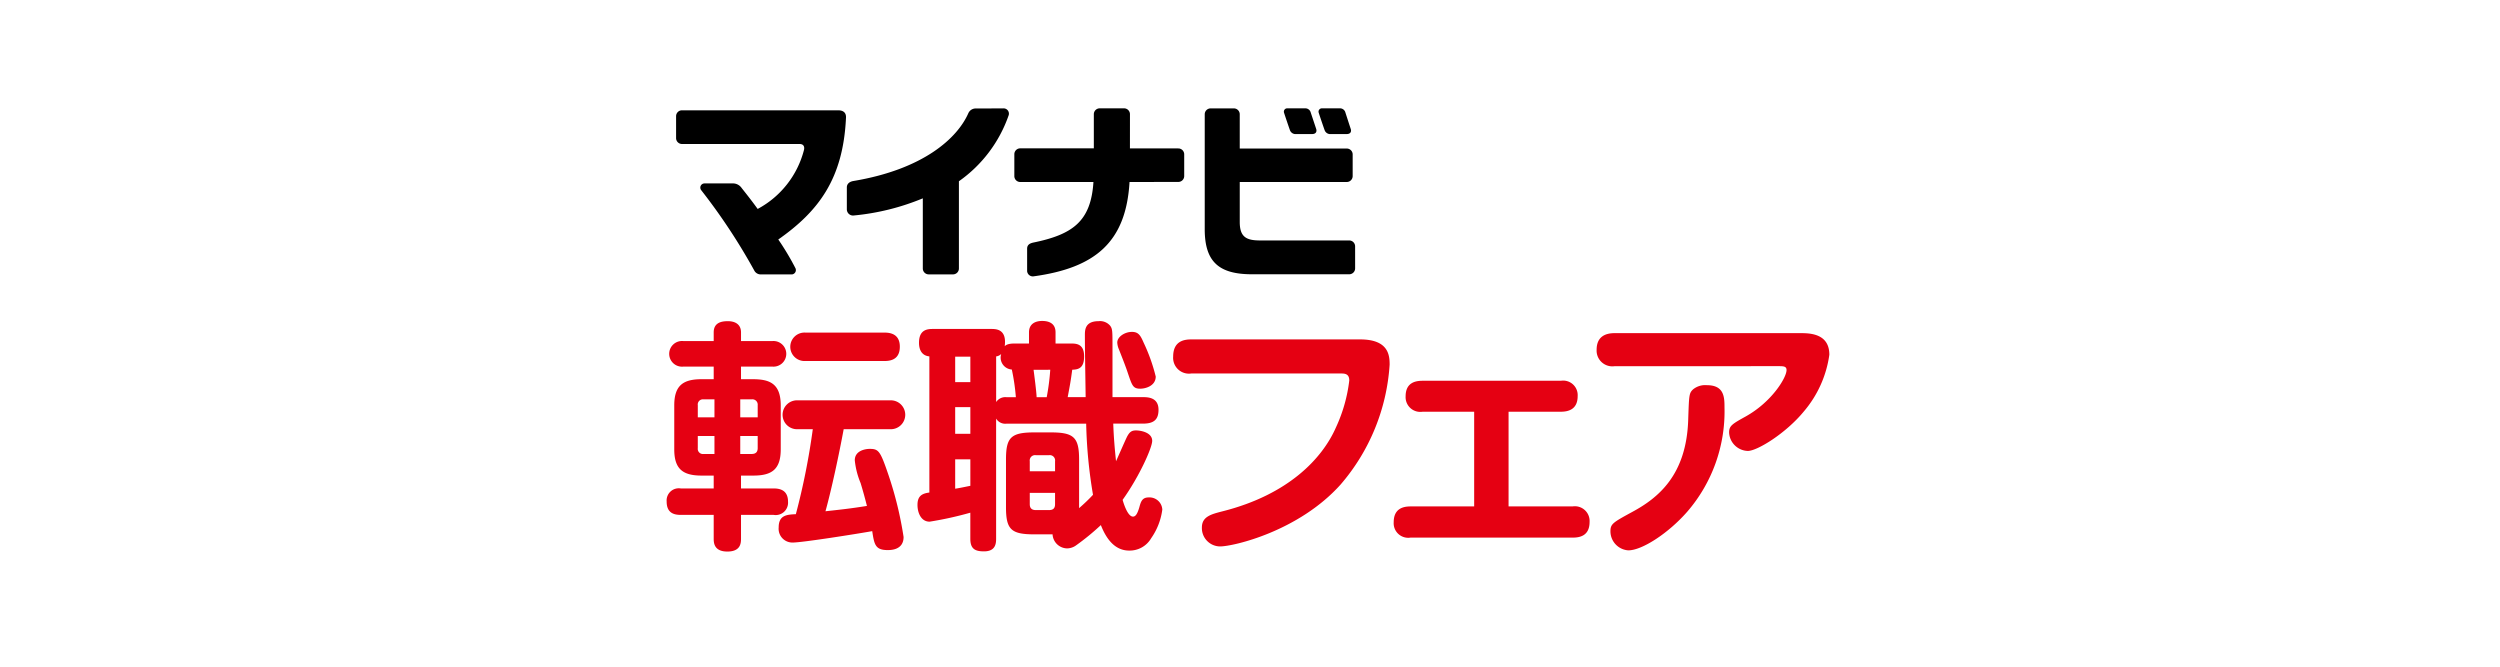 <svg xmlns="http://www.w3.org/2000/svg" width="300" height="80" viewBox="0 0 300 80">
  <g id="グループ_702" data-name="グループ 702" transform="translate(2185 -8874)">
    <rect id="長方形_745" data-name="長方形 745" width="300" height="80" transform="translate(-2185 8874)" fill="none"/>
    <g id="グループ_681" data-name="グループ 681" transform="translate(-113 -163)">
      <path id="パス_699" data-name="パス 699" d="M185.573,295.755v-1.515h-3.611a1.541,1.541,0,1,1,0-3.059h3.611v-1.049c0-1.223,1.032-1.34,1.7-1.34.91,0,1.578.408,1.578,1.34v1.049h3.732a1.538,1.538,0,1,1,0,3.059H188.85v1.515h1.4c1.972,0,3.368.466,3.368,3.146v5.273c0,2.418-1.092,3.146-3.277,3.146H188.85v1.544h3.914c.758,0,1.729.2,1.729,1.6a1.483,1.483,0,0,1-1.729,1.573H188.85v2.826c0,.5,0,1.573-1.638,1.573s-1.639-1.107-1.639-1.573v-2.826h-3.945c-.789,0-1.7-.2-1.7-1.6a1.463,1.463,0,0,1,1.7-1.573h3.945V307.32h-1.456c-2.246,0-3.277-.786-3.277-3.146V298.9c0-2.389,1.062-3.146,3.277-3.146Zm.091,4.574v-2.156h-1.3a.621.621,0,0,0-.7.7v1.457Zm0,2.243h-2v1.457a.622.622,0,0,0,.7.7h1.3Zm3.095-2.243h2.094v-1.457a.641.641,0,0,0-.728-.7h-1.365Zm0,2.243v2.156h1.365c.516,0,.728-.262.728-.7v-1.457Zm6.888-.816a1.735,1.735,0,1,1,0-3.467h11.136a1.734,1.734,0,1,1,0,3.467h-5.613c-.546,2.971-1.456,7.224-2.185,9.846,1.821-.2,2.974-.32,4.976-.641-.182-.728-.455-1.748-.758-2.738a9.6,9.6,0,0,1-.7-2.738c0-1.165,1.274-1.369,1.79-1.369,1.092,0,1.274.262,2.276,3.2a43.675,43.675,0,0,1,1.79,7.37c0,1.573-1.548,1.573-1.912,1.573-1.487,0-1.608-.67-1.851-2.272-1.79.321-8.374,1.369-9.558,1.369a1.654,1.654,0,0,1-1.669-1.806c0-1.486.971-1.544,2.063-1.6a83.608,83.608,0,0,0,2.033-10.2Zm.941-8.186a1.708,1.708,0,1,1,0-3.408h9.5c.819,0,1.82.262,1.82,1.69,0,1.282-.758,1.719-1.82,1.719Z" transform="translate(-2171.929 8786.75)" fill="#e50012"/>
      <path id="パス_700" data-name="パス 700" d="M299.241,314.3c-2.791,0-3.4-.583-3.4-3.262v-5.71c0-2.651.577-3.262,3.4-3.262h1.973c2.761,0,3.4.583,3.4,3.262v5.826a21.219,21.219,0,0,0,1.669-1.6,57.735,57.735,0,0,1-.819-8.535H295.9a1.275,1.275,0,0,1-1.244-.612v14.42c0,.612-.091,1.515-1.456,1.515-1.062,0-1.639-.291-1.639-1.515V311.7a41.862,41.862,0,0,1-4.885,1.078c-1.032,0-1.456-1.078-1.456-2.01,0-1.049.516-1.369,1.426-1.486V292.944c-.941-.087-1.244-.845-1.244-1.631,0-1.6,1.032-1.66,1.669-1.66h7.009c.546,0,1.881,0,1.608,2.068.121-.117.364-.32,1.153-.32h1.76v-1.34c0-1.107.88-1.369,1.578-1.369.637,0,1.608.175,1.608,1.369v1.34h1.942c.728,0,1.487.175,1.487,1.544,0,1.457-.728,1.573-1.426,1.6-.182,1.34-.243,1.69-.546,3.292H305.4c-.03-2.447-.091-5.447-.091-7.428,0-.612,0-1.69,1.639-1.69a1.6,1.6,0,0,1,1.4.554c.273.378.273.641.273,2.563v6h3.672c.576,0,1.851.029,1.851,1.515,0,1.136-.516,1.661-1.851,1.661h-3.581c.061,1.719.182,3.059.334,4.515.212-.466,1.153-2.622,1.335-2.971.3-.553.546-.728,1.062-.728.546,0,1.942.233,1.942,1.253,0,.816-1.547,4.282-3.55,7.079.122.437.607,2.01,1.244,2.01.3,0,.516-.291.759-1.107.182-.67.334-1.194,1.123-1.194a1.542,1.542,0,0,1,1.638,1.456,7.735,7.735,0,0,1-1.335,3.438,2.983,2.983,0,0,1-2.64,1.485c-1.79,0-2.792-1.515-3.4-3.059a28.628,28.628,0,0,1-3.034,2.476,1.869,1.869,0,0,1-1.031.32,1.782,1.782,0,0,1-1.73-1.69Zm-7.677-21.323h-1.82v3.059h1.82Zm0,6.059h-1.82v3.2h1.82Zm-1.82,9.788c.394-.058.971-.175,1.82-.349V305.3h-1.82Zm7.282-10.982a25.576,25.576,0,0,0-.485-3.321,1.432,1.432,0,0,1-1.274-1.864,1.07,1.07,0,0,1-.607.291v5.477a1.318,1.318,0,0,1,1.244-.583Zm1.669,8.885h3.034v-1.194A.64.64,0,0,0,301,304.8h-1.578a.64.64,0,0,0-.728.728Zm0,2.592v1.369c0,.495.273.7.728.7H301c.455,0,.728-.175.728-.7v-1.369Zm.455-14.769c.061.466.364,2.767.364,3.292h1.214a27.906,27.906,0,0,0,.425-3.292Zm12.835,2.272c-.91,0-1-.35-1.517-1.864-.273-.845-.849-2.272-1.062-2.826a2.328,2.328,0,0,1-.212-.845c0-.7.911-1.282,1.76-1.282.789,0,1.032.437,1.4,1.282a21.314,21.314,0,0,1,1.456,4.078C313.806,296.5,312.562,296.818,311.985,296.818Z" transform="translate(-2247.122 8786.822)" fill="#e50012"/>
      <path id="パス_701" data-name="パス 701" d="M414.971,296.441c3.413,0,3.543,1.9,3.543,3.027a24.411,24.411,0,0,1-5.884,14.388c-5.039,5.618-12.874,7.428-14.467,7.428a2.2,2.2,0,0,1-2.178-2.278c0-1.311,1.138-1.592,2.471-1.935,7.932-2,12-6.367,13.622-10.081a18.525,18.525,0,0,0,1.593-5.618c0-.842-.585-.842-1.041-.842H394.716a1.9,1.9,0,0,1-2.178-2.029c0-1.9,1.366-2.06,2.178-2.06Z" transform="translate(-2323.758 8781.288)" fill="#e50012"/>
      <path id="パス_702" data-name="パス 702" d="M506.6,328.875a1.771,1.771,0,0,1,2.016,1.873c0,1.717-1.268,1.873-2.016,1.873H487.126a1.745,1.745,0,0,1-2.016-1.842c0-1.623,1.105-1.9,2.016-1.9h7.64V317.514h-6.178a1.767,1.767,0,0,1-2.048-1.841c0-1.654,1.17-1.873,2.048-1.873h16.581a1.744,1.744,0,0,1,2.016,1.841c0,1.654-1.2,1.873-2.016,1.873h-6.275v11.361Z" transform="translate(-2389.866 8768.892)" fill="#e50012"/>
      <path id="パス_703" data-name="パス 703" d="M572.436,297.785a1.887,1.887,0,0,1-2.146-1.966c0-1.5.943-2,2.146-2H594.9c1.463,0,3.316.312,3.316,2.591a13.3,13.3,0,0,1-3.056,6.8c-2.146,2.621-5.592,4.744-6.73,4.744a2.32,2.32,0,0,1-2.243-2.216c0-.811.39-1.03,2.016-1.935,3.121-1.748,4.877-4.65,4.877-5.555,0-.468-.39-.468-1.008-.468Zm13.2,4.994a18.4,18.4,0,0,1-4.487,12.485c-2.243,2.559-5.4,4.619-7.055,4.619a2.294,2.294,0,0,1-2.146-2.278c0-.905.292-1.061,2.633-2.341,3.121-1.685,6.5-4.432,6.7-11.08.1-2.965.1-3.152.585-3.62a2.3,2.3,0,0,1,1.658-.5C585.635,300.063,585.635,301.561,585.635,302.778Z" transform="translate(-2450.695 8783.159)" fill="#e50012"/>
      <g id="グループ_680" data-name="グループ 680" transform="translate(-1990.869 9050)">
        <path id="パス_704" data-name="パス 704" d="M196.148,215.758a31.5,31.5,0,0,1,2.061,3.449.523.523,0,0,1-.417.741h-3.743a.868.868,0,0,1-.8-.5,72.256,72.256,0,0,0-6.35-9.608.5.5,0,0,1,.389-.811h3.5a1.275,1.275,0,0,1,.972.562c.645.815,1.183,1.492,1.913,2.5a11.177,11.177,0,0,0,5.555-7.068c.066-.24.077-.726-.532-.726l-14.105,0a.706.706,0,0,1-.707-.706l0-2.63a.706.706,0,0,1,.706-.707l18.73,0c.9,0,.967.575.953.873-.332,7.376-3.328,11.27-8.13,14.633" transform="translate(-183.884 -200.018)"/>
        <path id="パス_705" data-name="パス 705" d="M269.005,218.677a.708.708,0,0,1-.708.708H265.38a.708.708,0,0,1-.707-.707V210.26a28.593,28.593,0,0,1-8.262,2.055.744.744,0,0,1-.854-.72v-2.642c0-.448.329-.679.738-.765,8.494-1.408,12.542-5.181,13.845-8.149a.961.961,0,0,1,.844-.563c1.027,0,2.993-.008,3.348-.012a.637.637,0,0,1,.653.8,16.141,16.141,0,0,1-5.98,7.945Z" transform="translate(-235.067 -199.459)"/>
        <path id="パス_706" data-name="パス 706" d="M339.738,204.256l5.805.007a.708.708,0,0,1,.708.708v2.606a.707.707,0,0,1-.708.706l-5.853.008c-.423,7.23-4.124,10.311-11.528,11.323a.687.687,0,0,1-.761-.631v-2.691c0-.523.418-.65.687-.722,4.776-.97,6.971-2.544,7.27-7.279l-8.785,0a.706.706,0,0,1-.706-.708V204.96a.706.706,0,0,1,.706-.708l8.832,0v-4.095a.708.708,0,0,1,.709-.707h2.919a.707.707,0,0,1,.708.707Z" transform="translate(-285.277 -199.451)"/>
        <g id="グループ_679" data-name="グループ 679" transform="translate(63.437 0)">
          <g id="グループ_678" data-name="グループ 678" transform="translate(9.492)">
            <path id="パス_707" data-name="パス 707" d="M456.938,202.531h-1.892a.711.711,0,0,1-.753-.461c-.237-.656-.665-1.941-.714-2.1a.4.4,0,0,1,.409-.525h2.118a.666.666,0,0,1,.661.448c.039.126.423,1.317.654,2.016C457.539,202.257,457.38,202.531,456.938,202.531Z" transform="translate(-449.395 -199.444)"/>
            <path id="パス_708" data-name="パス 708" d="M442.38,202.531h-1.9a.717.717,0,0,1-.756-.461c-.234-.656-.661-1.941-.71-2.1a.4.4,0,0,1,.408-.525h2.118a.663.663,0,0,1,.661.448c.04.126.438,1.317.67,2.016C442.983,202.257,442.823,202.531,442.38,202.531Z" transform="translate(-438.99 -199.444)"/>
          </g>
          <path id="パス_709" data-name="パス 709" d="M423.834,218.654a.708.708,0,0,1-.709.708l-11.661,0c-3.931,0-5.677-1.453-5.677-5.4v-13.8a.707.707,0,0,1,.708-.707h2.786a.707.707,0,0,1,.707.707v4.111h12.843a.708.708,0,0,1,.708.708v2.6a.709.709,0,0,1-.708.708H409.989v4.8c0,1.794.78,2.214,2.435,2.214l10.7,0a.708.708,0,0,1,.709.707Z" transform="translate(-405.787 -199.449)"/>
        </g>
      </g>
    </g>
  </g>
</svg>
